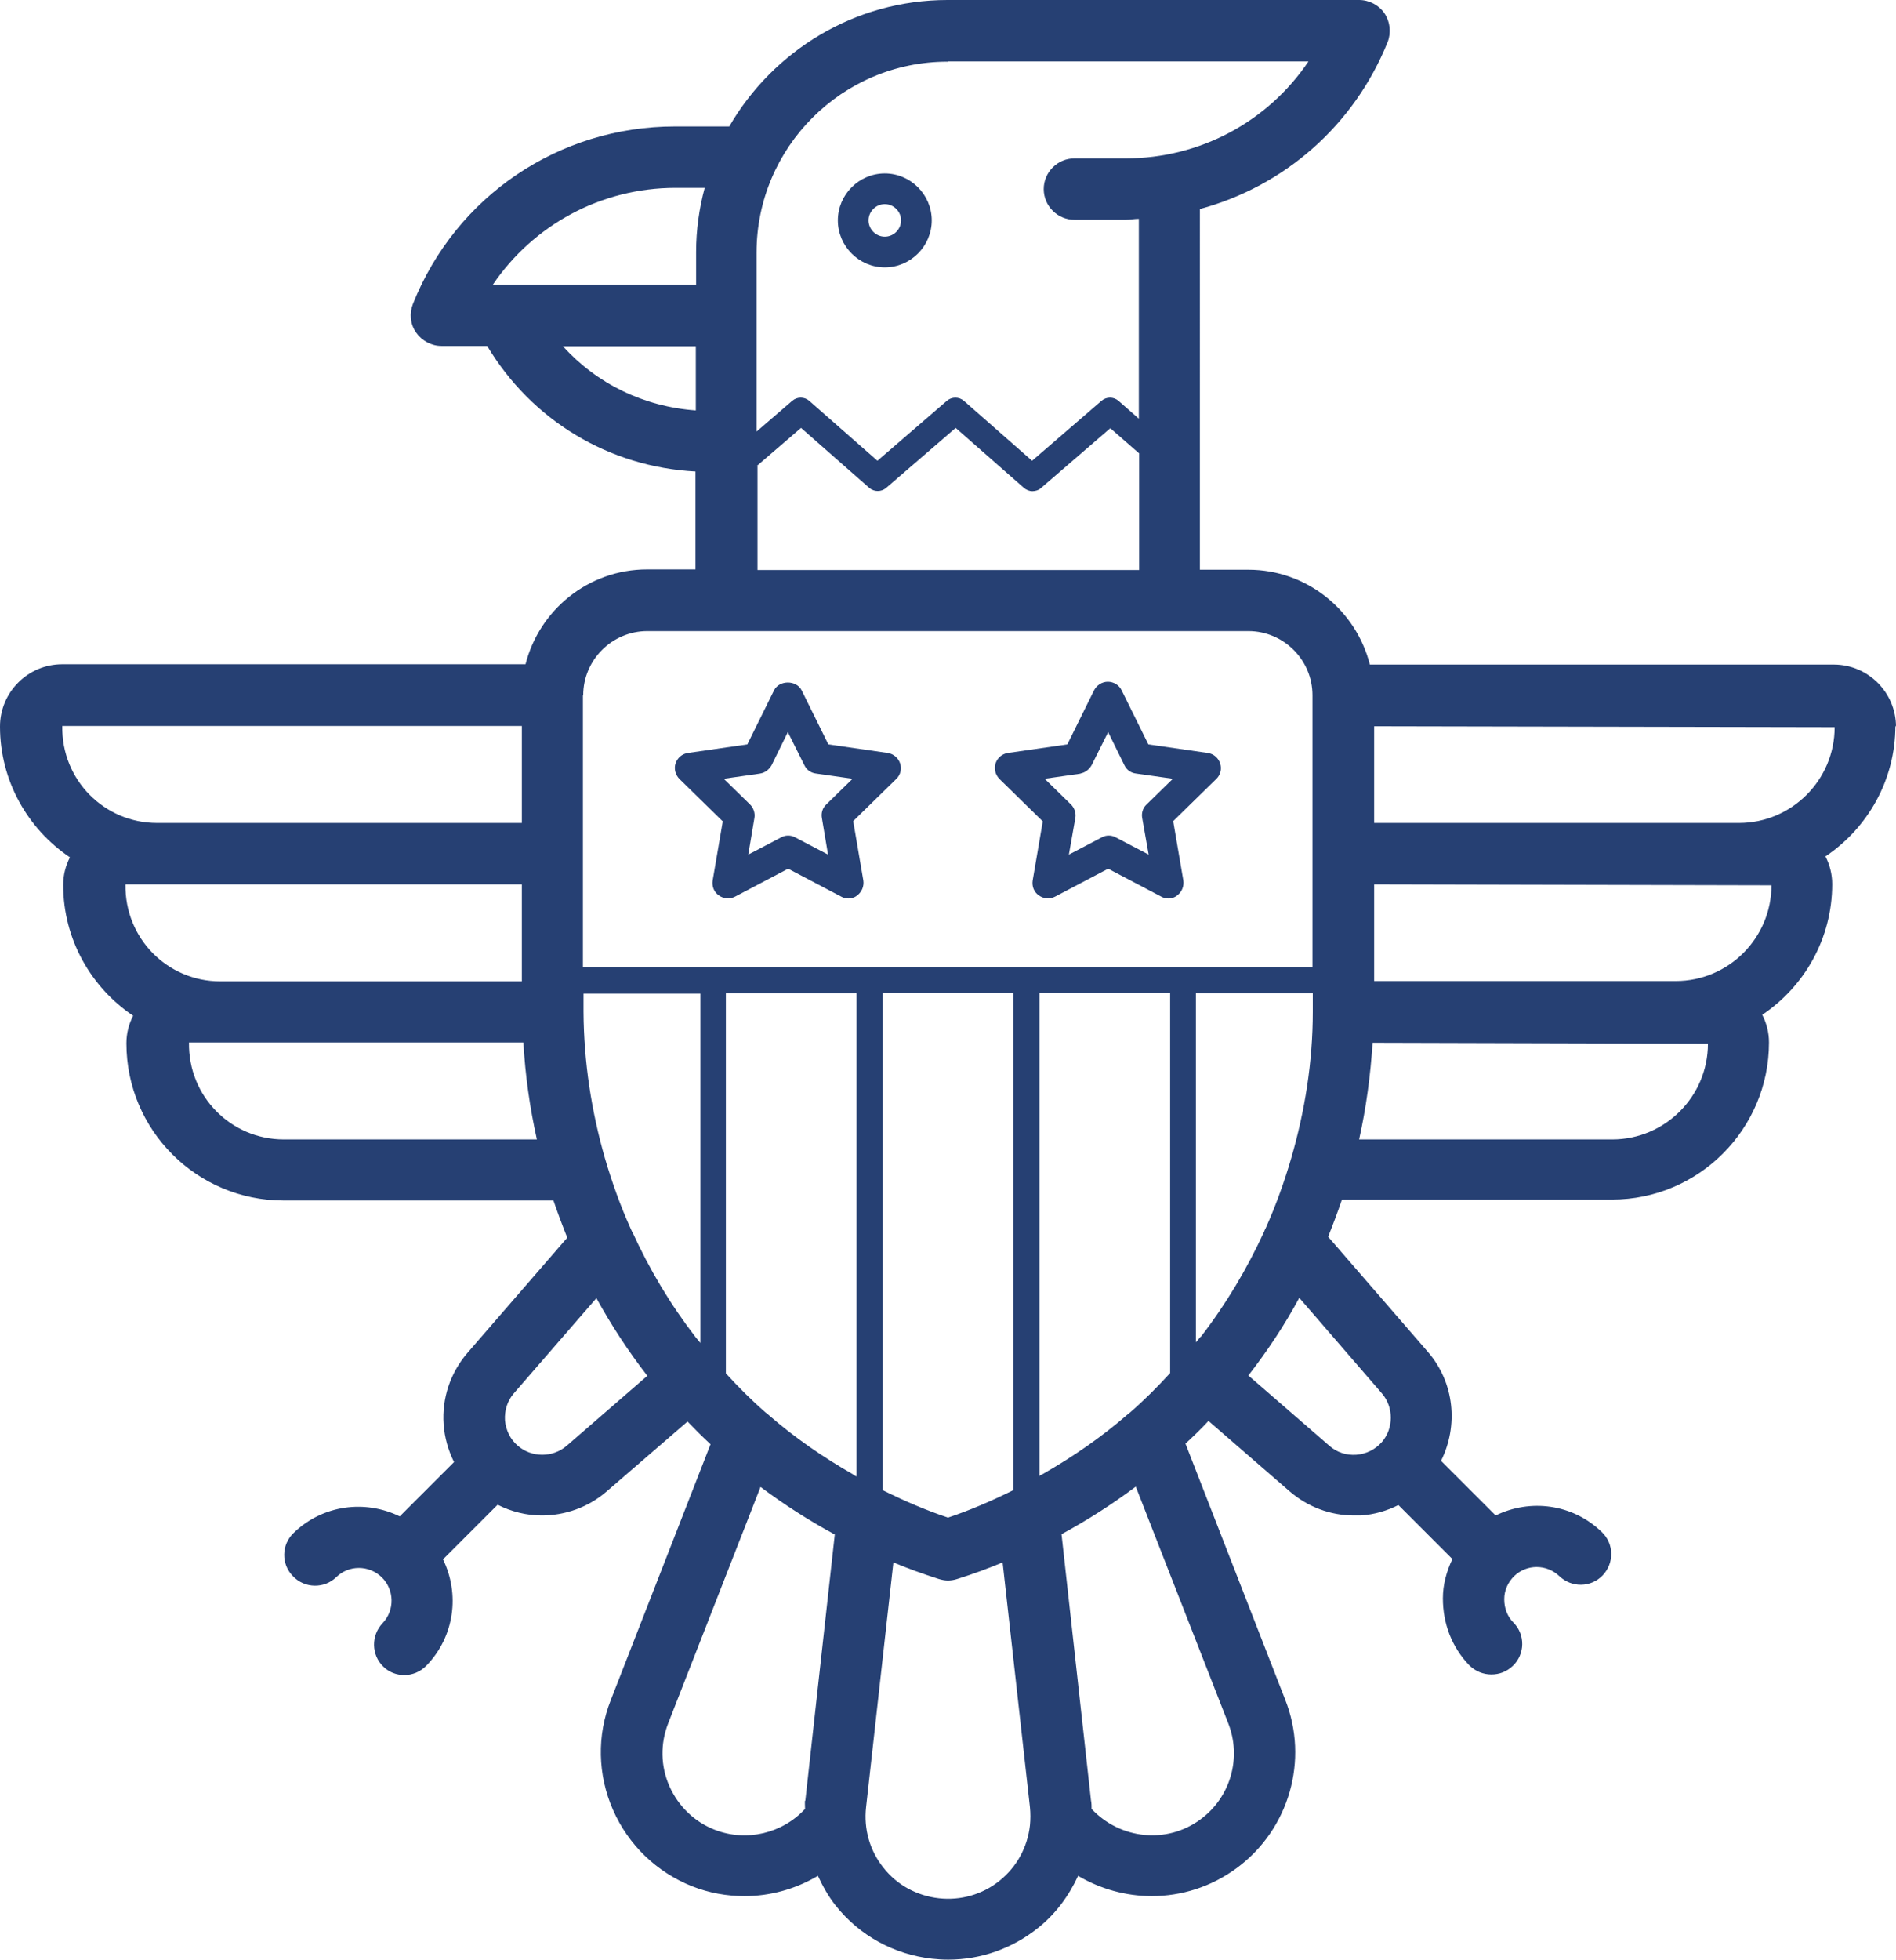 <?xml version="1.0" encoding="UTF-8"?>
<svg id="Layer_1" data-name="Layer 1" xmlns="http://www.w3.org/2000/svg" viewBox="0 0 61.8 63.84">
  <defs>
    <style>
      .cls-1 {
        fill: #264073;
      }
    </style>
  </defs>
  <path class="cls-1" d="M61.8,23.68c0-1.12-.91-2.03-2.03-2.03h-15.12c-.45-1.77-2.05-3.09-3.96-3.09h-1.58V6.81c2.74-.74,5.02-2.71,6.12-5.44.12-.31.08-.66-.1-.93s-.5-.44-.83-.44h-13.41c-3.04,0-5.69,1.66-7.12,4.12h-1.77c-3.78,0-7.14,2.27-8.54,5.78-.12.31-.09.66.1.93.19.27.5.44.83.44h1.49c1.45,2.42,3.96,3.94,6.79,4.09v3.19h-1.58c-1.91,0-3.51,1.32-3.96,3.09H2.03c-1.12,0-2.03.91-2.03,2.03,0,1.77.91,3.34,2.28,4.26-.14.27-.22.57-.22.9,0,1.77.91,3.34,2.28,4.26-.14.27-.22.57-.22.9,0,2.83,2.3,5.12,5.12,5.12h8.8c.14.41.29.81.45,1.21l-3.25,3.75c-.56.65-.84,1.48-.78,2.33.03.43.15.85.34,1.23l-1.77,1.77c-1.13-.55-2.51-.38-3.46.54-.4.38-.41,1.02-.02,1.41.38.4,1.02.41,1.41.03.41-.4,1.06-.4,1.48,0,.42.41.43,1.08.03,1.5-.38.4-.37,1.03.02,1.41.19.19.44.28.69.28s.52-.1.72-.31c.92-.95,1.09-2.33.54-3.46l1.78-1.78c.45.23.95.35,1.44.35.75,0,1.51-.26,2.11-.78l2.64-2.28c.24.25.49.5.75.74l-3.25,8.33c-.46,1.16-.43,2.44.07,3.58s1.42,2.03,2.58,2.49c.56.22,1.13.32,1.71.32.84,0,1.66-.23,2.39-.66.16.34.34.67.58.97.78.98,1.9,1.59,3.14,1.73.18.02.35.03.53.03,1.06,0,2.08-.36,2.92-1.03.58-.46,1.01-1.05,1.31-1.7.73.43,1.56.66,2.4.66.97,0,1.94-.3,2.78-.92,1.7-1.26,2.35-3.51,1.57-5.48l-3.25-8.34c.26-.24.51-.48.75-.74l2.64,2.29c.59.51,1.33.79,2.1.79h.23c.43-.03.85-.15,1.22-.34l1.76,1.76c-.19.4-.31.83-.31,1.28,0,.82.29,1.59.86,2.18.2.2.46.3.72.3s.5-.09.7-.28c.4-.38.41-1.02.02-1.41-.2-.2-.3-.47-.3-.76s.12-.55.32-.75c.41-.4,1.06-.4,1.48,0,.4.38,1.03.37,1.41-.03.38-.4.37-1.03-.03-1.41-.95-.92-2.33-1.09-3.46-.54l-1.78-1.78c.57-1.14.44-2.55-.43-3.55l-3.25-3.75c.16-.4.31-.8.45-1.21h8.8c2.83,0,5.12-2.3,5.12-5.12,0-.32-.08-.63-.22-.9,1.37-.92,2.28-2.48,2.28-4.26,0-.32-.08-.63-.22-.9,1.37-.92,2.28-2.48,2.28-4.26l.02.04ZM2.03,23.65h14.98v3.16H5.12c-1.72,0-3.12-1.4-3.09-3.16ZM4.09,28.81h12.92v3.16H7.18c-1.72,0-3.12-1.4-3.09-3.16ZM9.25,37.12c-1.72,0-3.12-1.4-3.09-3.16h10.9c.06,1.07.21,2.13.44,3.16h-8.25ZM30.9,2h11.75c-1.32,1.96-3.53,3.16-5.96,3.16h-1.67c-.55,0-1,.45-1,1s.45,1,1,1h1.67c.14,0,.28-.03.43-.03v6.51l-.66-.58c-.16-.14-.4-.14-.56,0l-2.26,1.95-2.22-1.95c-.16-.14-.4-.14-.56,0l-2.26,1.95-2.22-1.95c-.16-.14-.4-.14-.56,0l-1.16,1v-5.83c0-3.43,2.79-6.22,6.22-6.22h.02ZM24.68,15.17l1.43-1.23,2.22,1.95c.16.14.4.14.56,0l2.26-1.95,2.22,1.95c.08.07.18.11.28.11s.2-.03.28-.1l2.26-1.95.94.82v3.8h-12.44v-3.39h0ZM16.06,9.28c1.32-1.95,3.53-3.16,5.96-3.16h.95c-.18.67-.28,1.37-.28,2.09v1.06h-6.63ZM18.35,11.28h4.33v2.09c-1.69-.12-3.23-.87-4.33-2.09ZM19.01,22.65c0-1.15.94-2.09,2.09-2.09h19.59c1.15,0,2.09.94,2.09,2.09v8.86h-23.78v-8.86h.01ZM33.03,48.54l-.05.03c-.67.33-1.36.63-2.08.87-.72-.24-1.41-.54-2.08-.87l-.05-.03v-16.19h4.26v16.19ZM18.47,47.1c-.45.39-1.14.39-1.59,0-.25-.21-.39-.51-.42-.83-.02-.32.08-.64.29-.88l2.69-3.1c.49.89,1.04,1.73,1.66,2.53l-2.64,2.29h0ZM20.6,40.12s-.03-.07-.05-.11c-.33-.73-.6-1.49-.83-2.27h0c-.44-1.53-.69-3.13-.7-4.78v-.59h3.81v11.38l-.15-.18c-.82-1.06-1.51-2.21-2.07-3.44h-.01ZM26.24,58.65c-.01.09,0,.18,0,.28-.74.8-1.91,1.08-2.94.68-.67-.26-1.19-.77-1.48-1.42-.29-.66-.3-1.38-.04-2.05l3.01-7.7c.76.57,1.57,1.09,2.42,1.55l-.96,8.67h-.01ZM27.82,48.04c-.98-.56-1.91-1.2-2.75-1.93-.03-.03-.07-.06-.11-.09-.46-.4-.89-.83-1.3-1.28v-12.38h4.26v15.74l-.1-.05h0ZM33.57,59.47c-.08.71-.43,1.35-.99,1.8s-1.27.65-1.98.57-1.36-.43-1.8-.99c-.45-.56-.65-1.26-.57-1.98l.89-7.97c.48.2.98.38,1.48.54.1.03.2.05.3.05s.21-.02.3-.05c.51-.16,1-.34,1.48-.54l.89,7.97c.02.2.02.4,0,.6ZM33.88,48.09v-15.74h4.26v12.38h0c-.41.45-.84.88-1.3,1.28-.03.03-.07.05-.1.08-.84.73-1.77,1.37-2.75,1.93l-.1.05v.02ZM40.03,56.13c.45,1.13.08,2.42-.9,3.14-1.11.82-2.63.64-3.55-.34,0-.09,0-.19-.02-.28l-.96-8.67c.85-.46,1.66-.98,2.42-1.55,0,0,3.01,7.7,3.01,7.7ZM39.13,43.55l-.15.18v-11.37h3.81v.47h0v.13h0c0,1.64-.26,3.24-.7,4.76h0c-.23.79-.5,1.54-.83,2.28-.02.04-.04.07-.05.11-.56,1.22-1.25,2.38-2.07,3.44h0ZM45.04,45.39c.39.45.39,1.14,0,1.59-.44.5-1.21.56-1.71.12l-2.64-2.29c.62-.8,1.18-1.64,1.66-2.53l2.69,3.11ZM52.55,37.12h-8.25c.23-1.03.37-2.08.44-3.15l10.93.03c0,1.72-1.4,3.12-3.12,3.12ZM54.62,31.96h-9.83v-3.15l12.95.03c0,1.72-1.4,3.12-3.12,3.12ZM56.68,26.81h-11.89v-3.15l15.01.03c0,1.72-1.4,3.12-3.12,3.12Z"/>
  <path class="cls-1" d="M33.99,26.75l-.33,1.93c-.03.19.04.38.2.49.15.11.36.13.53.04l1.73-.91,1.73.91c.07.04.15.06.23.06.1,0,.21-.03.29-.1.15-.11.23-.3.2-.49l-.33-1.93,1.4-1.37c.14-.13.19-.33.13-.51-.06-.18-.21-.31-.4-.34l-1.94-.28-.87-1.76c-.08-.17-.26-.28-.45-.28s-.36.11-.45.28l-.87,1.76-1.94.28c-.19.03-.34.16-.4.34s0,.38.13.51l1.4,1.37h0ZM35.2,25.2c.16-.02.3-.13.38-.27l.54-1.08.53,1.08c.07.15.21.25.38.27l1.2.17-.86.84c-.12.11-.17.28-.14.44l.21,1.19-1.07-.56c-.14-.08-.32-.08-.46,0l-1.07.56.21-1.19c.03-.16-.03-.33-.14-.44l-.86-.84,1.19-.17h-.04Z"/>
  <path class="cls-1" d="M23.56,26.75l-.33,1.93c-.03.19.04.38.2.49.15.11.36.13.53.04l1.73-.91,1.73.91c.07.04.15.06.23.06.1,0,.21-.03.29-.1.15-.11.23-.3.2-.49l-.33-1.93,1.4-1.37c.14-.13.19-.33.13-.51-.06-.18-.22-.31-.4-.34l-1.94-.28-.87-1.76c-.17-.34-.73-.34-.9,0l-.87,1.76-1.94.28c-.19.03-.34.16-.4.34s0,.38.13.51l1.4,1.37h.01ZM24.77,25.2c.16-.02.3-.13.38-.27l.53-1.08.54,1.08c.07.15.21.25.38.27l1.19.17-.86.84c-.12.11-.17.28-.14.44l.2,1.19-1.07-.56c-.07-.04-.15-.06-.23-.06s-.16.02-.23.06l-1.07.56.2-1.19c.03-.16-.03-.33-.14-.44l-.86-.84,1.19-.17h-.01Z"/>
  <path class="cls-1" d="M28.84,8.71c.84,0,1.53-.69,1.53-1.53s-.69-1.53-1.53-1.53-1.53.69-1.53,1.53.69,1.53,1.53,1.53ZM28.84,6.65c.29,0,.53.24.53.53s-.24.53-.53.53-.53-.24-.53-.53.24-.53.53-.53Z"/>
</svg>